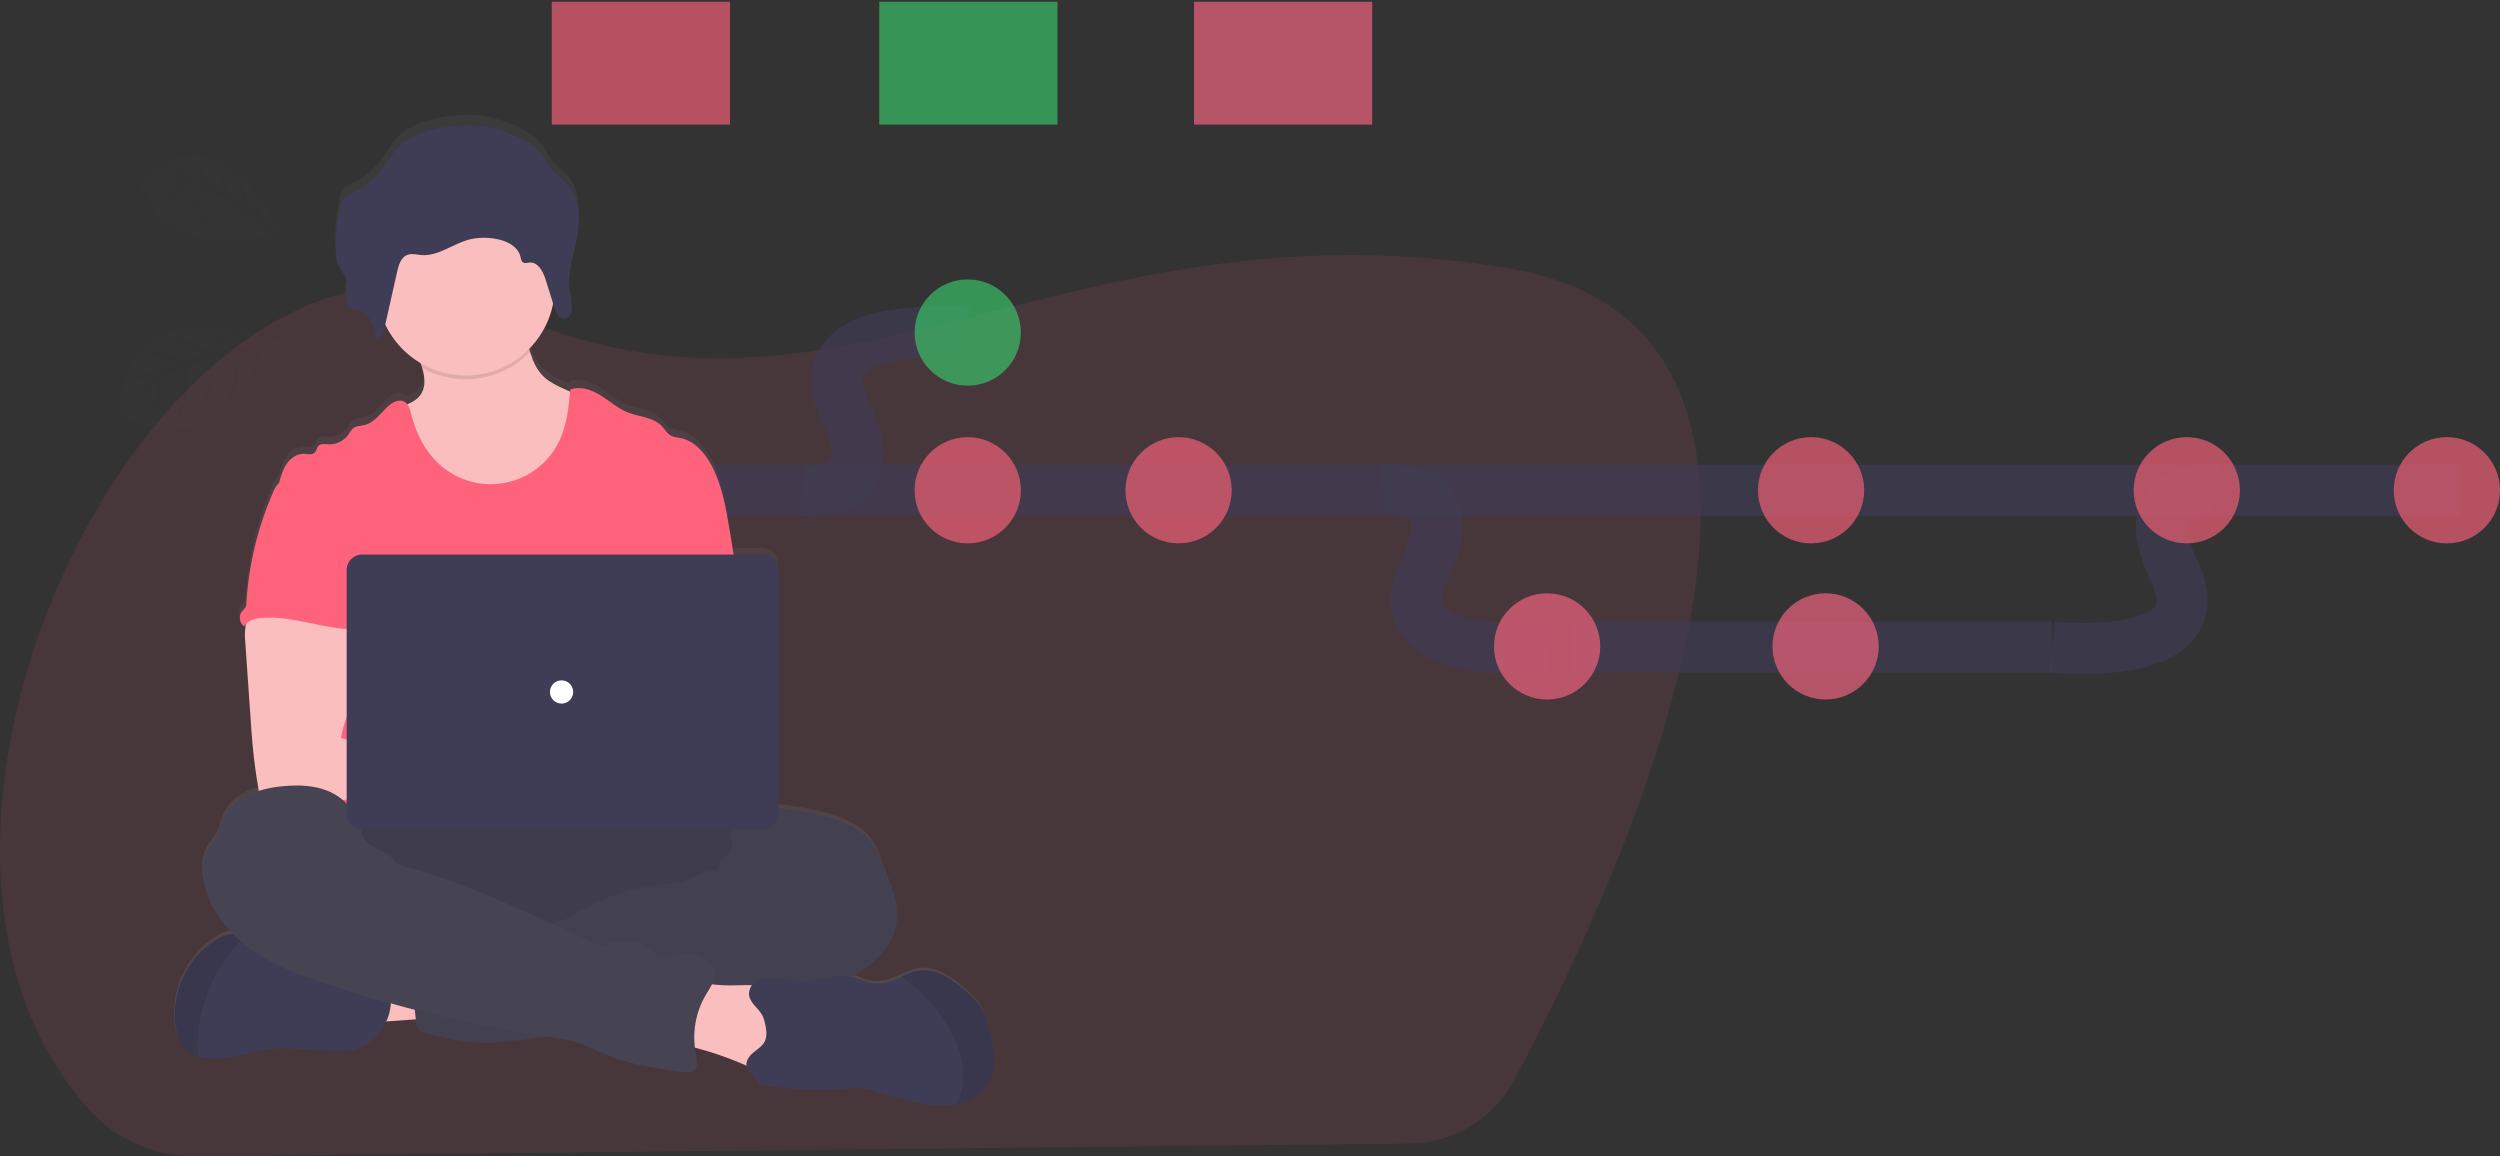 <svg width="147" height="68" viewBox="0 0 147 68" fill="none" xmlns="http://www.w3.org/2000/svg">
<rect x="0" y="0" width="147" height="68" fill="#333333" stroke="none"/>
<path opacity="0.1" d="M92.336 56.917C92.224 57.156 92.113 57.392 92.002 57.625C91.829 57.986 91.659 58.341 91.49 58.689C91.416 58.843 91.341 58.994 91.268 59.145C90.442 60.826 89.671 62.312 89.016 63.535C88.421 64.643 87.539 65.571 86.461 66.222C85.383 66.874 84.148 67.224 82.888 67.237L68.324 67.395H68.17L66.922 67.408L65.854 67.42L62.579 67.455H62.446L60.779 67.473H60.728L50.452 67.584L41.28 67.68L40.213 67.691L33.587 67.763H33.579L29.281 67.809H29.235L15.646 67.956L11.581 67.999C10.713 68.009 9.85 67.886 9.02 67.634C7.575 67.2 6.278 66.381 5.266 65.266C3.52 63.35 2.247 61.115 1.392 58.689C1.269 58.339 1.154 57.984 1.047 57.625C-1.912 47.662 1.695 34.807 8.187 26.205C8.459 25.846 8.736 25.495 9.017 25.153L9.023 25.145C11.02 22.704 13.259 20.665 15.643 19.214C19.869 16.64 24.551 15.915 29.155 18.076C33.052 19.905 36.69 20.765 40.216 20.998C40.572 21.021 40.928 21.039 41.283 21.049C49.372 21.303 56.953 18.399 65.856 16.525C66.21 16.451 66.565 16.377 66.924 16.307C73.274 15.048 80.32 14.384 88.698 15.78C89.568 15.922 90.427 16.126 91.268 16.392C91.637 16.511 91.993 16.639 92.336 16.775C96.335 18.396 98.516 21.39 99.442 25.142C99.53 25.49 99.606 25.844 99.67 26.204C101.313 35.229 96.501 48.031 92.336 56.917Z" fill="#FF637C"/>
<g opacity="0.8">
<path opacity="0.8" d="M37.692 28.828H144.667" stroke="#3F3D56" stroke-width="3" stroke-miterlimit="10"/>
<path opacity="0.8" d="M47.195 28.826C47.195 28.826 52.311 29.537 49.661 24.048C47.012 18.559 56.85 19.598 56.85 19.598" stroke="#3F3D56" stroke-width="3" stroke-miterlimit="10"/>
<path opacity="0.8" d="M81.266 28.826C81.266 28.826 86.381 28.118 83.732 33.606C81.082 39.095 90.92 38.056 90.92 38.056" stroke="#3F3D56" stroke-width="3" stroke-miterlimit="10"/>
<path opacity="0.8" d="M130.321 28.826C130.321 28.826 125.203 28.118 127.854 33.606C130.505 39.095 120.666 38.056 120.666 38.056" stroke="#3F3D56" stroke-width="3" stroke-miterlimit="10"/>
<path opacity="0.8" d="M120.666 38.054H92.439" stroke="#3F3D56" stroke-width="3" stroke-miterlimit="10"/>
<path opacity="0.8" d="M37.691 31.951C39.416 31.951 40.815 30.553 40.815 28.828C40.815 27.103 39.416 25.704 37.691 25.704C35.967 25.704 34.568 27.103 34.568 28.828C34.568 30.553 35.967 31.951 37.691 31.951Z" fill="#FF637C"/>
<path opacity="0.8" d="M56.902 22.677C58.627 22.677 60.026 21.279 60.026 19.553C60.026 17.828 58.627 16.43 56.902 16.43C55.177 16.43 53.779 17.828 53.779 19.553C53.779 21.279 55.177 22.677 56.902 22.677Z" fill="#3ACC6C"/>
<path opacity="0.8" d="M56.902 31.951C58.627 31.951 60.026 30.553 60.026 28.828C60.026 27.103 58.627 25.704 56.902 25.704C55.177 25.704 53.779 27.103 53.779 28.828C53.779 30.553 55.177 31.951 56.902 31.951Z" fill="#FF637C"/>
<path opacity="0.8" d="M69.3 31.951C71.025 31.951 72.424 30.553 72.424 28.828C72.424 27.103 71.025 25.704 69.3 25.704C67.575 25.704 66.177 27.103 66.177 28.828C66.177 30.553 67.575 31.951 69.3 31.951Z" fill="#FF637C"/>
<path opacity="0.8" d="M90.971 41.131C92.696 41.131 94.094 39.733 94.094 38.008C94.094 36.283 92.696 34.885 90.971 34.885C89.246 34.885 87.848 36.283 87.848 38.008C87.848 39.733 89.246 41.131 90.971 41.131Z" fill="#FF6584"/>
<path opacity="0.8" d="M107.346 41.131C109.071 41.131 110.469 39.733 110.469 38.008C110.469 36.283 109.071 34.885 107.346 34.885C105.621 34.885 104.222 36.283 104.222 38.008C104.222 39.733 105.621 41.131 107.346 41.131Z" fill="#FF6584"/>
<path opacity="0.8" d="M106.492 31.951C108.217 31.951 109.615 30.553 109.615 28.828C109.615 27.103 108.217 25.704 106.492 25.704C104.767 25.704 103.368 27.103 103.368 28.828C103.368 30.553 104.767 31.951 106.492 31.951Z" fill="#FF637C"/>
<path opacity="0.8" d="M143.877 31.951C145.602 31.951 147 30.553 147 28.828C147 27.103 145.602 25.704 143.877 25.704C142.152 25.704 140.753 27.103 140.753 28.828C140.753 30.553 142.152 31.951 143.877 31.951Z" fill="#FF637C"/>
<path opacity="0.8" d="M128.583 31.951C130.308 31.951 131.706 30.553 131.706 28.828C131.706 27.103 130.308 25.704 128.583 25.704C126.858 25.704 125.459 27.103 125.459 28.828C125.459 30.553 126.858 31.951 128.583 31.951Z" fill="#FF637C"/>
<path opacity="0.8" d="M42.923 0.105H32.444V7.327H42.923V0.105Z" fill="#FF637C"/>
<path opacity="0.8" d="M62.18 0.105H51.701V7.327H62.18V0.105Z" fill="#3ACC6C"/>
<path opacity="0.8" d="M80.686 0.105H70.207V7.327H80.686V0.105Z" fill="#FF6584"/>
</g>
<path d="M58.084 60.249C57.97 59.837 57.856 59.42 57.628 59.062C57.417 58.758 57.166 58.483 56.883 58.245C56.057 57.496 55.044 56.736 53.95 56.925C53.612 57 53.285 57.119 52.978 57.28C52.819 57.354 52.658 57.428 52.494 57.49C52.033 57.683 51.523 57.728 51.035 57.618C50.784 57.551 50.551 57.43 50.304 57.355C50.187 57.32 50.067 57.294 49.945 57.278C50.184 57.171 50.416 57.049 50.639 56.912C51.866 56.161 52.845 54.803 52.708 53.35C52.661 52.862 52.494 52.394 52.328 51.933L51.891 50.724C51.702 50.2 51.506 49.666 51.161 49.231C50.777 48.746 50.231 48.417 49.666 48.173C48.454 47.646 47.129 47.46 45.821 47.28L45.73 47.268V33.136C45.73 32.895 45.634 32.663 45.463 32.493C45.292 32.322 45.06 32.226 44.819 32.226H43.1C43.024 31.761 42.948 31.298 42.872 30.835C42.656 29.513 42.432 28.167 41.823 26.978C41.424 26.199 40.79 25.456 39.935 25.303C39.767 25.288 39.602 25.25 39.444 25.189C39.194 25.066 39.057 24.793 38.865 24.592C38.369 24.071 37.562 24.063 36.897 23.795C36.309 23.561 35.829 23.122 35.294 22.784C34.759 22.446 34.094 22.206 33.502 22.425C33.502 22.468 33.494 22.512 33.489 22.554L33.109 22.379C32.7 22.189 32.282 21.994 31.953 21.682C31.53 21.283 31.305 20.755 31.13 20.194C31.111 20.136 31.094 20.08 31.076 20.017C31.804 19.275 32.296 18.335 32.492 17.314L32.584 17.613C32.605 17.68 32.63 17.747 32.657 17.811C32.704 17.936 32.783 18.047 32.885 18.134C32.914 18.156 32.946 18.175 32.981 18.189C33.012 18.202 33.045 18.21 33.078 18.214C33.126 18.22 33.174 18.217 33.22 18.204C33.297 18.18 33.367 18.139 33.426 18.085C33.486 18.03 33.532 17.962 33.561 17.888C33.579 17.843 33.593 17.796 33.601 17.749C33.605 17.72 33.608 17.691 33.609 17.662C33.609 17.653 33.609 17.644 33.609 17.635C33.609 17.626 33.609 17.595 33.609 17.576C33.609 17.556 33.609 17.555 33.609 17.544C33.609 17.532 33.609 17.506 33.603 17.487V17.457C33.603 17.434 33.596 17.412 33.592 17.39C33.587 17.369 33.592 17.378 33.592 17.372C33.586 17.343 33.579 17.314 33.574 17.285C33.574 17.279 33.574 17.271 33.574 17.264C33.574 17.257 33.563 17.217 33.558 17.193C33.552 17.169 33.55 17.162 33.546 17.146V17.14C33.535 17.094 33.525 17.05 33.515 17.004C33.432 16.609 33.411 16.204 33.452 15.802C33.52 15.213 33.629 14.629 33.778 14.055L33.801 13.951C33.81 13.911 33.82 13.871 33.828 13.83C33.846 13.748 33.864 13.666 33.881 13.583L33.922 13.374L33.953 13.187V13.163C34.017 12.74 34.03 12.311 33.993 11.885C33.94 11.289 33.756 10.726 33.352 10.277C33.066 9.96 32.689 9.725 32.424 9.392C32.176 9.08 32.036 8.695 31.779 8.389C31.068 7.541 29.244 6.887 28.125 6.773C26.843 6.644 24.773 6.971 23.739 7.728C23.357 8.007 23.095 8.411 22.828 8.794C22.339 9.505 21.783 10.216 20.999 10.615C20.703 10.766 20.364 10.88 20.167 11.141C20.05 11.319 19.974 11.52 19.945 11.731C19.794 12.472 19.715 13.226 19.71 13.983C19.71 14.077 19.71 14.172 19.71 14.267C19.712 14.551 19.773 14.831 19.888 15.091C19.906 15.129 19.927 15.167 19.948 15.204L19.962 15.228C20.099 15.425 20.221 15.633 20.326 15.849C20.352 15.909 20.371 15.973 20.382 16.038C20.401 16.204 20.391 16.373 20.35 16.536C20.35 16.561 20.34 16.586 20.335 16.611L20.325 16.66C20.325 16.677 20.325 16.695 20.316 16.71C20.307 16.759 20.299 16.808 20.292 16.856C20.275 16.988 20.283 17.122 20.317 17.25C20.333 17.322 20.363 17.389 20.407 17.448C20.45 17.507 20.506 17.556 20.57 17.592C20.635 17.623 20.704 17.644 20.775 17.655C20.846 17.668 20.919 17.676 20.99 17.692C21.081 17.712 21.168 17.745 21.25 17.788C21.329 17.826 21.403 17.874 21.47 17.93C21.503 17.96 21.535 17.992 21.565 18.025C21.625 18.094 21.679 18.168 21.726 18.246C21.751 18.286 21.773 18.327 21.795 18.369C21.876 18.534 21.941 18.706 21.989 18.884C22.019 18.989 22.044 19.097 22.066 19.204C22.076 19.251 22.085 19.299 22.093 19.346C22.101 19.392 22.109 19.44 22.116 19.487C22.147 19.485 22.177 19.479 22.207 19.469C22.374 19.409 22.467 19.214 22.52 19.025C22.529 18.993 22.537 18.962 22.544 18.931C22.57 18.818 22.597 18.692 22.623 18.573C23.072 19.526 23.796 20.323 24.701 20.861C24.733 20.956 24.764 21.049 24.791 21.145C24.94 21.66 25.012 22.2 24.753 22.651C24.569 22.971 24.259 23.168 23.913 23.304C23.863 23.238 23.799 23.183 23.725 23.145C23.426 22.994 23.066 23.177 22.815 23.401C22.359 23.813 21.988 24.404 21.389 24.539C21.173 24.589 20.934 24.579 20.754 24.711C20.635 24.823 20.535 24.954 20.459 25.098C20.329 25.285 20.155 25.436 19.951 25.537C19.748 25.639 19.522 25.687 19.295 25.679C19.086 25.669 18.839 25.621 18.697 25.773C18.591 25.887 18.583 26.067 18.469 26.175C18.317 26.325 18.066 26.253 17.854 26.244C17.448 26.226 17.071 26.488 16.84 26.824C16.609 27.16 16.499 27.562 16.385 27.962V27.969C16.356 27.991 16.328 28.014 16.302 28.039C16.191 28.156 16.106 28.295 16.05 28.446C15.13 30.542 14.586 32.785 14.445 35.07C14.447 35.181 14.422 35.291 14.372 35.391C14.321 35.456 14.265 35.517 14.205 35.573C14.151 35.639 14.111 35.715 14.086 35.797C14.062 35.88 14.055 35.966 14.065 36.05C14.075 36.135 14.102 36.218 14.144 36.292C14.186 36.366 14.243 36.431 14.311 36.483C14.344 36.424 14.384 36.37 14.433 36.322C14.42 36.374 14.409 36.425 14.401 36.472C14.355 36.804 14.351 37.141 14.388 37.474C14.496 39.056 14.605 40.636 14.715 42.215C14.746 42.663 14.776 43.109 14.817 43.555C14.897 44.419 15.011 45.279 15.159 46.136C15.166 46.175 15.174 46.215 15.184 46.25C14.256 46.545 13.431 47.078 13.084 47.967C12.963 48.274 12.908 48.609 12.76 48.904C12.597 49.227 12.33 49.485 12.152 49.802C11.846 50.346 11.832 51.013 11.944 51.623C12.159 52.813 12.802 53.876 13.652 54.741C13.614 54.741 13.575 54.741 13.538 54.741C13.26 54.772 12.994 54.867 12.76 55.02C10.964 56.07 9.937 58.322 10.312 60.377C10.386 60.779 10.514 61.187 10.783 61.493C11.006 61.737 11.293 61.913 11.612 62.001C11.811 62.061 12.016 62.099 12.223 62.115C13.623 62.229 14.979 61.58 16.383 61.525C16.848 61.518 17.313 61.539 17.775 61.59C18.451 61.646 19.128 61.682 19.807 61.697C20.91 61.723 21.53 61.429 22.234 60.605C22.407 60.4 22.551 60.173 22.663 59.929C23.262 59.895 23.924 59.843 24.402 59.804L24.408 59.87C24.435 60.097 24.474 60.359 24.657 60.503C24.759 60.573 24.875 60.621 24.998 60.643C26.148 60.925 27.311 61.212 28.495 61.212C29.051 61.201 29.605 61.158 30.156 61.084L32.236 60.844C32.842 60.921 33.44 61.051 34.023 61.234C34.624 61.437 35.186 61.74 35.773 61.98C37.139 62.534 38.608 62.732 40.063 62.925C40.311 62.958 40.596 62.981 40.779 62.811C41.016 62.584 40.937 62.203 40.87 61.885C40.843 61.754 40.822 61.623 40.806 61.491C41.788 61.75 42.748 62.083 43.679 62.488L43.842 62.56C43.89 62.808 44.119 63.006 44.339 63.274C44.411 63.386 44.495 63.491 44.59 63.586C44.699 63.656 44.822 63.7 44.951 63.715C46.487 64.001 48.055 64.072 49.611 63.926C49.929 63.883 50.251 63.871 50.571 63.893C50.807 63.925 51.039 63.977 51.266 64.049L52.583 64.427C53.554 64.705 54.548 64.986 55.555 64.923C55.76 64.91 55.962 64.881 56.162 64.835C56.959 64.651 57.701 64.206 58.084 63.49C58.624 62.517 58.375 61.319 58.084 60.249Z" fill="url(#paint0_linear)"/>
<path d="M21.232 60.027C20.992 59.48 20.764 58.852 21.005 58.306C21.161 57.984 21.431 57.731 21.762 57.594C22.089 57.461 22.434 57.376 22.786 57.341C23.891 57.197 25.009 57.181 26.117 57.296C26.198 57.936 26.027 58.585 25.88 59.203C25.747 59.772 25.671 59.856 25.083 59.886C24.703 59.906 21.322 60.228 21.232 60.027Z" fill="#FBBEBE"/>
<path d="M31.37 56.341C40.36 56.341 47.649 54.302 47.649 51.787C47.649 49.272 40.36 47.233 31.37 47.233C22.379 47.233 15.09 49.272 15.09 51.787C15.09 54.302 22.379 56.341 31.37 56.341Z" fill="#464353"/>
<path opacity="0.1" d="M31.37 56.341C40.36 56.341 47.649 54.302 47.649 51.787C47.649 49.272 40.36 47.233 31.37 47.233C22.379 47.233 15.09 49.272 15.09 51.787C15.09 54.302 22.379 56.341 31.37 56.341Z" fill="black"/>
<path d="M34.288 27.748C33.73 28.827 32.804 29.669 31.677 30.121C31.012 30.363 30.312 30.496 29.604 30.515C28.831 30.55 28.042 30.5 27.316 30.236C26.341 29.883 25.532 29.161 24.925 28.32C24.318 27.479 23.901 26.518 23.537 25.549C23.346 25.045 23.164 24.507 23.254 23.975C23.84 23.841 24.482 23.646 24.785 23.125C25.044 22.679 24.972 22.144 24.823 21.634C24.78 21.489 24.732 21.346 24.683 21.208C24.569 20.878 24.176 20.251 24.455 19.968C24.629 19.79 25.359 19.699 25.61 19.583C26.386 19.225 27.101 18.708 27.952 18.539C28.689 18.392 29.449 18.53 30.184 18.682C30.282 18.696 30.376 18.73 30.46 18.781C30.556 18.862 30.627 18.969 30.665 19.088C30.874 19.599 30.997 20.162 31.166 20.694C31.341 21.25 31.567 21.773 31.989 22.168C32.318 22.476 32.737 22.67 33.147 22.858L34.155 23.32C34.335 23.387 34.497 23.492 34.632 23.628C34.764 23.81 34.843 24.024 34.86 24.248C35.041 25.446 34.841 26.67 34.288 27.748Z" fill="#FBBEBE"/>
<path opacity="0.1" d="M31.162 20.694C30.358 21.53 29.3 22.076 28.153 22.246C27.006 22.416 25.835 22.201 24.824 21.634C24.782 21.489 24.733 21.346 24.684 21.208C24.57 20.878 24.177 20.251 24.456 19.968C24.63 19.79 25.36 19.699 25.612 19.583C26.387 19.225 27.102 18.708 27.953 18.539C28.69 18.392 29.451 18.53 30.186 18.682C30.283 18.696 30.377 18.73 30.461 18.781C30.557 18.862 30.628 18.969 30.666 19.088C30.87 19.599 30.993 20.162 31.162 20.694Z" fill="black"/>
<path d="M27.385 22.075C30.277 22.075 32.622 19.73 32.622 16.838C32.622 13.946 30.277 11.601 27.385 11.601C24.493 11.601 22.149 13.946 22.149 16.838C22.149 19.73 24.493 22.075 27.385 22.075Z" fill="#FBBEBE"/>
<path d="M43.34 33.833L42.91 31.226C42.692 29.918 42.468 28.585 41.86 27.407C41.461 26.635 40.826 25.9 39.971 25.747C39.803 25.732 39.638 25.694 39.48 25.633C39.229 25.513 39.093 25.242 38.9 25.041C38.404 24.527 37.596 24.519 36.931 24.257C36.343 24.029 35.863 23.591 35.328 23.256C34.793 22.922 34.127 22.687 33.535 22.901C33.439 23.92 33.338 24.962 32.905 25.889C32.624 26.493 32.211 27.027 31.697 27.451C31.182 27.875 30.58 28.178 29.933 28.339C29.287 28.5 28.612 28.515 27.959 28.382C27.306 28.248 26.691 27.971 26.159 27.57C25.145 26.806 24.495 25.628 24.192 24.395C24.118 24.094 24.034 23.749 23.757 23.611C23.458 23.461 23.098 23.643 22.846 23.864C22.391 24.273 22.019 24.858 21.42 24.996C21.204 25.046 20.965 25.036 20.785 25.166C20.665 25.277 20.565 25.407 20.489 25.55C20.358 25.735 20.183 25.885 19.979 25.985C19.776 26.086 19.551 26.134 19.324 26.126C19.116 26.116 18.869 26.068 18.727 26.22C18.621 26.333 18.613 26.511 18.499 26.617C18.345 26.766 18.096 26.693 17.882 26.685C17.477 26.668 17.1 26.928 16.867 27.254C16.635 27.581 16.526 27.985 16.412 28.377C17.656 31.148 18.795 33.922 20.039 36.693C20.097 36.797 20.128 36.915 20.129 37.034C20.104 37.159 20.051 37.275 19.974 37.376C19.364 38.356 19.383 39.589 19.451 40.741C19.518 41.893 19.6 43.11 19.085 44.143C18.945 44.426 18.763 44.686 18.63 44.969C18.318 45.611 18.205 47.665 18.387 48.355H44.124C43.634 47.006 43.82 44.299 43.923 42.867C43.995 41.865 43.809 40.864 43.729 39.862C43.555 37.816 43.678 35.876 43.34 33.833Z" fill="#FF637C"/>
<path d="M14.441 36.816C14.395 37.145 14.39 37.479 14.427 37.81L14.754 42.508C14.784 42.951 14.815 43.392 14.856 43.834C14.935 44.691 15.052 45.542 15.198 46.391C15.201 46.512 15.252 46.626 15.339 46.709C15.427 46.792 15.544 46.837 15.664 46.834C17.104 47.139 18.592 47.126 20.062 47.043C22.305 46.918 24.544 46.632 26.79 46.681C27.368 46.694 28.042 46.681 28.393 46.226C28.744 45.77 28.54 45.034 28.082 44.666C27.625 44.299 27.003 44.211 26.416 44.211C25.638 44.203 24.86 44.313 24.085 44.268C23.374 44.226 22.678 44.054 21.988 43.882L20.053 43.4C20.127 42.814 20.35 42.262 20.562 41.705C20.942 40.718 21.297 39.698 21.304 38.641C21.311 37.583 20.912 36.471 20.046 35.865C19.333 35.368 18.416 35.276 17.547 35.296C16.916 35.314 15.824 35.163 15.246 35.41C14.79 35.61 14.526 36.368 14.441 36.816Z" fill="#FBBEBE"/>
<path d="M44.657 47.558C45.036 47.413 45.454 47.466 45.86 47.52C47.169 47.699 48.496 47.882 49.708 48.405C50.278 48.648 50.819 48.974 51.204 49.453C51.546 49.885 51.745 50.413 51.934 50.933L52.371 52.131C52.537 52.586 52.706 53.051 52.752 53.535C52.889 54.968 51.909 56.319 50.676 57.063C49.443 57.808 47.992 58.073 46.578 58.351C45.164 58.629 43.744 58.936 42.336 59.262C41.679 59.432 41.013 59.563 40.34 59.654C38.833 59.825 37.258 59.574 35.825 60.072C35.256 60.272 34.697 60.568 34.106 60.705C33.714 60.788 33.317 60.848 32.918 60.886L30.207 61.196C29.656 61.27 29.101 61.312 28.545 61.323C27.361 61.323 26.197 61.043 25.047 60.763C24.925 60.742 24.808 60.695 24.705 60.626C24.523 60.482 24.483 60.228 24.457 59.998C24.341 58.981 24.239 57.962 24.152 56.942C24.125 56.61 24.104 56.252 24.285 55.973C24.513 55.631 24.957 55.524 25.362 55.458C27.081 55.177 28.822 55.056 30.562 55.097C31.224 54.436 32.315 54.433 33.181 54.073C33.499 53.927 33.808 53.759 34.104 53.571C35.654 52.667 37.386 52.12 39.173 51.969C39.523 51.959 39.871 51.909 40.211 51.821C40.881 51.613 41.492 51.046 42.181 51.185C42.267 50.949 42.326 50.634 42.523 50.472C42.62 50.389 42.741 50.333 42.831 50.245C43.021 50.052 43.038 49.749 43.01 49.481C42.981 49.212 42.918 48.936 42.987 48.675C43.016 48.575 43.059 48.481 43.114 48.393C43.455 47.804 43.971 47.501 44.657 47.558Z" fill="#464353"/>
<path opacity="0.05" d="M44.657 47.558C45.036 47.413 45.454 47.466 45.86 47.52C47.169 47.699 48.496 47.882 49.708 48.405C50.278 48.648 50.819 48.974 51.204 49.453C51.546 49.885 51.745 50.413 51.934 50.933L52.371 52.131C52.537 52.586 52.706 53.051 52.752 53.535C52.889 54.968 51.909 56.319 50.676 57.063C49.443 57.808 47.992 58.073 46.578 58.351C45.164 58.629 43.744 58.936 42.336 59.262C41.679 59.432 41.013 59.563 40.34 59.654C38.833 59.825 37.258 59.574 35.825 60.072C35.256 60.272 34.697 60.568 34.106 60.705C33.714 60.788 33.317 60.848 32.918 60.886L30.207 61.196C29.656 61.27 29.101 61.312 28.545 61.323C27.361 61.323 26.197 61.043 25.047 60.763C24.925 60.742 24.808 60.695 24.705 60.626C24.523 60.482 24.483 60.228 24.457 59.998C24.341 58.981 24.239 57.962 24.152 56.942C24.125 56.61 24.104 56.252 24.285 55.973C24.513 55.631 24.957 55.524 25.362 55.458C27.081 55.177 28.822 55.056 30.562 55.097C31.224 54.436 32.315 54.433 33.181 54.073C33.499 53.927 33.808 53.759 34.104 53.571C35.654 52.667 37.386 52.12 39.173 51.969C39.523 51.959 39.871 51.909 40.211 51.821C40.881 51.613 41.492 51.046 42.181 51.185C42.267 50.949 42.326 50.634 42.523 50.472C42.62 50.389 42.741 50.333 42.831 50.245C43.021 50.052 43.038 49.749 43.01 49.481C42.981 49.212 42.918 48.936 42.987 48.675C43.016 48.575 43.059 48.481 43.114 48.393C43.455 47.804 43.971 47.501 44.657 47.558Z" fill="black"/>
<path d="M22.279 60.73C21.575 61.547 20.954 61.838 19.851 61.812C19.172 61.796 18.495 61.761 17.818 61.706C17.355 61.656 16.89 61.634 16.424 61.641C15.02 61.696 13.664 62.339 12.262 62.226C12.055 62.21 11.85 62.172 11.651 62.112C11.333 62.025 11.046 61.851 10.821 61.609C10.553 61.305 10.424 60.902 10.35 60.504C9.975 58.462 11.002 56.237 12.8 55.198C13.034 55.046 13.301 54.952 13.578 54.921C13.851 54.92 14.12 54.979 14.366 55.094L14.383 55.101C15.114 55.401 15.777 55.844 16.334 56.403C16.419 56.5 16.52 56.581 16.633 56.644C16.745 56.686 16.864 56.708 16.985 56.709L18.48 56.804C18.734 56.812 18.986 56.846 19.232 56.908C19.503 57.002 19.767 57.116 20.022 57.249C20.827 57.609 21.719 57.705 22.589 57.843C22.673 57.848 22.753 57.88 22.817 57.934C22.851 57.978 22.875 58.028 22.887 58.082C23.009 58.54 23.018 59.02 22.912 59.482C22.806 59.943 22.589 60.372 22.279 60.73Z" fill="#3F3D56"/>
<path opacity="0.1" d="M14.383 55.102C13.803 55.656 13.299 56.286 12.886 56.974C12.223 58.109 11.807 59.371 11.664 60.678C11.609 61.155 11.605 61.636 11.651 62.114C11.333 62.026 11.046 61.852 10.821 61.61C10.553 61.306 10.424 60.903 10.35 60.505C9.975 58.463 11.002 56.238 12.8 55.199C13.034 55.047 13.301 54.953 13.578 54.922C13.851 54.921 14.12 54.98 14.366 55.095L14.383 55.102Z" fill="black"/>
<path d="M43.355 57.934C44.191 57.912 45.131 57.87 45.745 58.433C46.332 58.966 46.409 59.845 46.448 60.636L46.492 61.555C46.506 61.835 46.517 62.124 46.405 62.383C46.204 62.839 45.654 63.058 45.152 63.032C44.65 63.006 44.189 62.786 43.73 62.588C42.485 62.052 41.188 61.643 39.86 61.369C39.903 60.734 39.975 60.102 40.076 59.472C40.146 59.036 40.157 58.307 40.448 57.945C40.757 57.562 41.159 57.769 41.578 57.84C42.166 57.93 42.761 57.961 43.355 57.934Z" fill="#FBBEBE"/>
<path d="M21.242 48.703C21.242 48.817 21.064 48.703 21.048 48.581C20.922 47.66 20.192 46.901 19.34 46.532C18.488 46.163 17.518 46.144 16.596 46.232C15.202 46.364 13.636 46.898 13.127 48.201C13.006 48.506 12.951 48.836 12.803 49.129C12.639 49.45 12.372 49.706 12.194 50.018C11.888 50.558 11.875 51.219 11.986 51.829C12.283 53.457 13.396 54.849 14.745 55.814C16.094 56.778 17.671 57.354 19.243 57.873C23.4 59.244 27.665 60.263 31.993 60.918C32.695 61.024 33.403 61.122 34.074 61.347C34.675 61.549 35.238 61.851 35.825 62.087C37.191 62.636 38.661 62.832 40.117 63.024C40.365 63.056 40.65 63.079 40.833 62.91C41.07 62.691 40.991 62.308 40.924 61.993C40.677 60.794 40.884 59.546 41.506 58.491C41.749 58.081 42.066 57.661 42.02 57.187C41.966 56.633 41.415 56.242 40.866 56.153C40.317 56.064 39.76 56.195 39.209 56.267C39.019 56.292 38.811 56.308 38.645 56.211C38.563 56.156 38.489 56.09 38.424 56.015C38.045 55.649 37.559 55.412 37.037 55.339C36.514 55.266 35.982 55.361 35.517 55.609C35.313 55.723 35.005 55.469 34.793 55.373L32.399 54.289C29.648 53.045 26.884 51.795 23.974 51.007C23.742 50.962 23.522 50.87 23.326 50.737C23.181 50.624 23.077 50.469 22.944 50.343C22.654 50.068 22.25 49.959 21.901 49.764C21.553 49.569 21.163 49.094 21.242 48.703Z" fill="#464353"/>
<path d="M58.151 63.581C57.768 64.29 57.026 64.732 56.229 64.914C56.029 64.959 55.826 64.988 55.621 65.001C54.614 65.063 53.619 64.784 52.648 64.509L51.33 64.138C51.103 64.066 50.87 64.014 50.635 63.983C50.315 63.961 49.993 63.972 49.674 64.016C48.116 64.161 46.545 64.09 45.007 63.806C44.878 63.792 44.754 63.748 44.646 63.678C44.551 63.584 44.466 63.481 44.394 63.369C44.036 62.938 43.65 62.686 44.074 62.117C44.319 61.787 44.773 61.622 44.964 61.243C45.154 60.864 45.032 60.325 44.919 59.934C44.765 59.393 44.26 59.159 44.079 58.663C43.944 58.288 44.171 57.854 44.514 57.65C44.856 57.446 45.28 57.43 45.675 57.483C46.07 57.535 46.457 57.646 46.854 57.677C48.022 57.77 49.217 57.168 50.338 57.508C50.585 57.583 50.818 57.702 51.069 57.768C51.557 57.877 52.067 57.833 52.529 57.642C52.693 57.58 52.854 57.506 53.013 57.434C53.321 57.273 53.648 57.155 53.986 57.082C55.081 56.894 56.095 57.651 56.92 58.39C57.203 58.625 57.454 58.897 57.666 59.198C57.894 59.553 58.014 59.967 58.121 60.374C58.423 61.427 58.672 62.613 58.151 63.581Z" fill="#3F3D56"/>
<path opacity="0.1" d="M58.151 63.581C57.768 64.29 57.026 64.732 56.229 64.914C56.539 64.312 56.679 63.636 56.633 62.961C56.565 61.878 56.089 60.858 55.482 59.959C55.109 59.405 54.684 58.888 54.214 58.414C53.852 58.05 53.407 57.76 53.018 57.427C53.325 57.267 53.652 57.148 53.991 57.075C55.085 56.887 56.099 57.644 56.925 58.383C57.208 58.618 57.459 58.89 57.67 59.191C57.898 59.547 58.019 59.96 58.126 60.367C58.423 61.427 58.672 62.613 58.151 63.581Z" fill="black"/>
<path d="M16.347 28.461C16.236 28.577 16.15 28.715 16.094 28.865C15.174 30.939 14.63 33.16 14.489 35.425C14.492 35.535 14.466 35.644 14.415 35.742C14.365 35.807 14.309 35.868 14.248 35.923C14.192 35.989 14.151 36.065 14.126 36.148C14.101 36.23 14.094 36.316 14.104 36.402C14.114 36.487 14.141 36.57 14.184 36.644C14.228 36.718 14.286 36.783 14.355 36.834C14.543 36.48 14.992 36.365 15.392 36.334C17.305 36.183 19.175 37.073 21.094 37.006C20.959 36.538 20.764 36.088 20.654 35.615C20.165 33.512 21.383 31.223 20.637 29.198C20.487 28.792 20.238 28.394 19.845 28.216C19.683 28.151 19.512 28.105 19.339 28.082C18.854 27.994 17.888 27.62 17.419 27.77C17.246 27.826 17.178 27.989 17.035 28.087C16.817 28.227 16.528 28.278 16.347 28.461Z" fill="#FF637C"/>
<path d="M44.864 32.605H21.292C20.791 32.605 20.384 33.011 20.384 33.512V47.863C20.384 48.364 20.791 48.77 21.292 48.77H44.864C45.365 48.77 45.771 48.364 45.771 47.863V33.512C45.771 33.011 45.365 32.605 44.864 32.605Z" fill="#3F3D56"/>
<path d="M33.02 41.371C33.398 41.371 33.703 41.065 33.703 40.688C33.703 40.31 33.398 40.005 33.02 40.005C32.643 40.005 32.337 40.31 32.337 40.688C32.337 41.065 32.643 41.371 33.02 41.371Z" fill="white"/>
<path d="M23.767 8.338C23.385 8.615 23.123 9.012 22.857 9.394C22.366 10.098 21.81 10.802 21.026 11.195C20.729 11.344 20.39 11.457 20.193 11.716C20.076 11.892 20 12.091 19.971 12.3C19.82 13.034 19.742 13.782 19.736 14.531C19.736 14.905 19.752 15.29 19.917 15.629C20.073 15.948 20.354 16.217 20.412 16.565C20.457 16.836 20.357 17.105 20.321 17.377C20.286 17.649 20.347 17.972 20.599 18.102C20.735 18.152 20.876 18.186 21.02 18.201C21.777 18.369 22.031 19.257 22.146 19.991C22.403 19.976 22.52 19.682 22.573 19.441L23.362 15.934C23.447 15.554 23.59 15.113 23.969 14.98C24.223 14.892 24.5 14.974 24.766 14.997C25.807 15.082 26.688 14.278 27.707 14.056C28.033 13.99 28.367 13.967 28.699 13.989C29.503 14.029 30.437 14.36 30.608 15.11C30.636 15.232 30.653 15.377 30.767 15.438C30.881 15.498 31.001 15.447 31.12 15.438C31.63 15.386 31.931 15.96 32.078 16.429L32.613 18.137C32.692 18.395 32.827 18.699 33.107 18.732C33.365 18.764 33.585 18.519 33.623 18.277C33.662 18.034 33.578 17.783 33.522 17.539C33.271 16.418 33.655 15.27 33.89 14.147C34.124 13.023 34.166 11.732 33.38 10.867C33.094 10.554 32.718 10.32 32.452 9.99C32.204 9.681 32.064 9.3 31.807 8.996C31.095 8.157 29.27 7.51 28.151 7.403C26.873 7.264 24.801 7.588 23.767 8.338Z" fill="#3F3D56"/>
<g opacity="0.1">
<path opacity="0.1" d="M33.112 17.936C32.831 17.901 32.697 17.594 32.617 17.34C32.439 16.77 32.261 16.201 32.083 15.633C31.936 15.162 31.635 14.589 31.125 14.641C31.006 14.653 30.877 14.7 30.772 14.641C30.667 14.582 30.641 14.435 30.613 14.313C30.442 13.562 29.507 13.233 28.704 13.193C28.372 13.171 28.038 13.193 27.712 13.258C26.693 13.485 25.812 14.282 24.77 14.199C24.502 14.178 24.224 14.096 23.974 14.183C23.59 14.315 23.452 14.752 23.367 15.137L22.578 18.644C22.524 18.885 22.408 19.18 22.151 19.193C22.037 18.46 21.782 17.572 21.025 17.404C20.881 17.388 20.74 17.355 20.604 17.305C20.505 17.251 20.427 17.164 20.384 17.06C20.364 17.166 20.34 17.272 20.326 17.378C20.292 17.649 20.352 17.972 20.604 18.102C20.739 18.153 20.881 18.186 21.025 18.201C21.782 18.369 22.036 19.257 22.151 19.991C22.408 19.977 22.524 19.682 22.578 19.442L23.367 15.934C23.452 15.554 23.595 15.113 23.974 14.98C24.227 14.893 24.505 14.975 24.77 14.997C25.812 15.083 26.693 14.278 27.712 14.056C28.038 13.99 28.372 13.968 28.704 13.99C29.507 14.03 30.442 14.36 30.613 15.11C30.641 15.232 30.658 15.377 30.772 15.438C30.886 15.498 31.006 15.447 31.125 15.438C31.635 15.387 31.936 15.96 32.083 16.429C32.26 16.999 32.438 17.569 32.617 18.137C32.697 18.395 32.831 18.699 33.112 18.732C33.37 18.764 33.59 18.52 33.628 18.277C33.646 18.073 33.623 17.867 33.56 17.672C33.52 17.756 33.455 17.825 33.376 17.872C33.296 17.918 33.204 17.941 33.112 17.936Z" fill="black"/>
<path opacity="0.1" d="M20.414 15.768C20.356 15.421 20.072 15.151 19.919 14.832C19.82 14.617 19.763 14.385 19.75 14.149C19.75 14.277 19.739 14.404 19.738 14.533C19.738 14.906 19.753 15.291 19.919 15.63C20.045 15.889 20.253 16.116 20.358 16.379C20.413 16.18 20.432 15.973 20.414 15.768Z" fill="black"/>
<path opacity="0.1" d="M33.895 13.345C33.688 14.338 33.364 15.349 33.464 16.344C33.529 15.61 33.743 14.871 33.895 14.142C34.021 13.589 34.066 13.02 34.027 12.454C34.002 12.754 33.958 13.051 33.895 13.345Z" fill="black"/>
</g>
<g opacity="0.1">
<path opacity="0.1" d="M16.83 20.162C16.83 20.162 8.318 16.583 7.202 23.041C7.202 23.041 6.621 24.047 7.43 24.879C7.43 24.879 7.604 24.432 8.426 24.893C8.72 25.056 9.032 25.183 9.355 25.271C9.792 25.392 10.256 25.367 10.678 25.201C10.678 25.201 13.477 25.049 15.831 21.387C15.831 21.387 16.841 20.763 16.891 20.529L15.204 20.643C15.204 20.643 15.334 21.878 14.635 22.619C14.635 22.619 15.254 20.702 14.957 20.648C14.897 20.637 14.066 20.746 14.066 20.746C14.066 20.746 14.281 22.894 13.155 24.005C13.155 24.005 14.2 21.821 13.746 20.785L12.501 21.025C12.501 21.025 12.842 23.285 11.61 24.599C11.61 24.599 12.623 22.276 12.232 21.097L11.04 21.497C11.04 21.497 11.327 23.707 10.296 24.799C10.296 24.799 11.196 21.997 10.772 21.611C10.772 21.611 9.7 22.046 9.471 22.294C9.471 22.294 9.641 23.888 8.986 24.463C8.986 24.463 9.388 22.528 9.189 22.448C9.189 22.448 7.943 23.386 7.563 24.195C7.563 24.195 8.037 22.959 9.033 22.26C9.033 22.26 8.196 22.119 7.553 22.469C7.553 22.469 7.983 21.648 9.335 22.037C9.335 22.037 10.335 21.344 10.536 21.354C10.536 21.354 9.257 20.785 8.334 20.855C8.334 20.855 9.324 20.286 10.848 21.237L12.037 20.808C12.037 20.808 10.386 19.962 9.56 19.965C9.56 19.965 10.66 19.539 12.346 20.723L13.564 20.475C13.564 20.475 12.198 19.639 11.277 19.444C11.277 19.444 12.381 19.268 13.915 20.417L14.748 20.348C14.748 20.348 13.74 19.753 13.435 19.609C13.13 19.464 13.144 19.371 13.144 19.371C13.868 19.495 14.543 19.817 15.095 20.302C15.095 20.302 16.823 20.268 16.83 20.162Z" fill="#FF637C"/>
</g>
<g opacity="0.1">
<path opacity="0.1" d="M16.516 13.746C16.516 13.746 13.501 6.771 9.158 9.97C9.158 9.97 8.241 10.236 8.248 11.188C8.248 11.188 8.605 11.022 8.832 11.765C8.915 12.029 9.029 12.281 9.173 12.518C9.363 12.839 9.653 13.088 9.998 13.229C9.998 13.229 11.748 14.734 15.235 13.9C15.235 13.9 16.191 14.104 16.354 13.994L15.289 13.098C15.289 13.098 14.661 13.906 13.821 13.945C13.821 13.945 15.282 13.16 15.136 12.958C15.107 12.917 14.55 12.51 14.55 12.51C14.55 12.51 13.455 13.908 12.159 13.929C12.159 13.929 14.025 13.226 14.345 12.353L13.468 11.783C13.468 11.783 12.363 13.321 10.883 13.401C10.883 13.401 12.808 12.598 13.248 11.674L12.311 11.233C12.311 11.233 11.222 12.713 9.992 12.769C9.992 12.769 12.123 11.617 12.09 11.147C12.09 11.147 11.205 10.794 10.924 10.815C10.924 10.815 10.119 11.856 9.401 11.827C9.401 11.827 10.743 10.906 10.67 10.745C10.67 10.745 9.395 10.593 8.709 10.859C8.709 10.859 9.695 10.395 10.684 10.547C10.684 10.547 10.267 9.986 9.688 9.83C9.688 9.83 10.412 9.587 10.992 10.587C10.992 10.587 11.98 10.746 12.097 10.865C12.097 10.865 11.663 9.796 11.072 9.314C11.072 9.314 11.983 9.542 12.347 10.973L13.299 11.395C13.299 11.395 12.8 9.952 12.306 9.484C12.306 9.484 13.202 9.857 13.53 11.522L14.395 12.067C14.395 12.067 14.06 10.792 13.624 10.151C13.624 10.151 14.38 10.677 14.636 12.233L15.171 12.666C15.171 12.666 14.911 11.739 14.812 11.479C14.713 11.22 14.774 11.172 14.774 11.172C15.134 11.66 15.35 12.239 15.399 12.843C15.399 12.843 16.451 13.804 16.516 13.746Z" fill="#FF637C"/>
</g>
<defs>
<linearGradient id="paint0_linear" x1="34.33" y1="64.936" x2="34.33" y2="6.74" gradientUnits="userSpaceOnUse">
<stop stop-color="#808080" stop-opacity="0.25"/>
<stop offset="0.54" stop-color="#808080" stop-opacity="0.12"/>
<stop offset="1" stop-color="#808080" stop-opacity="0.1"/>
</linearGradient>
</defs>
</svg>
